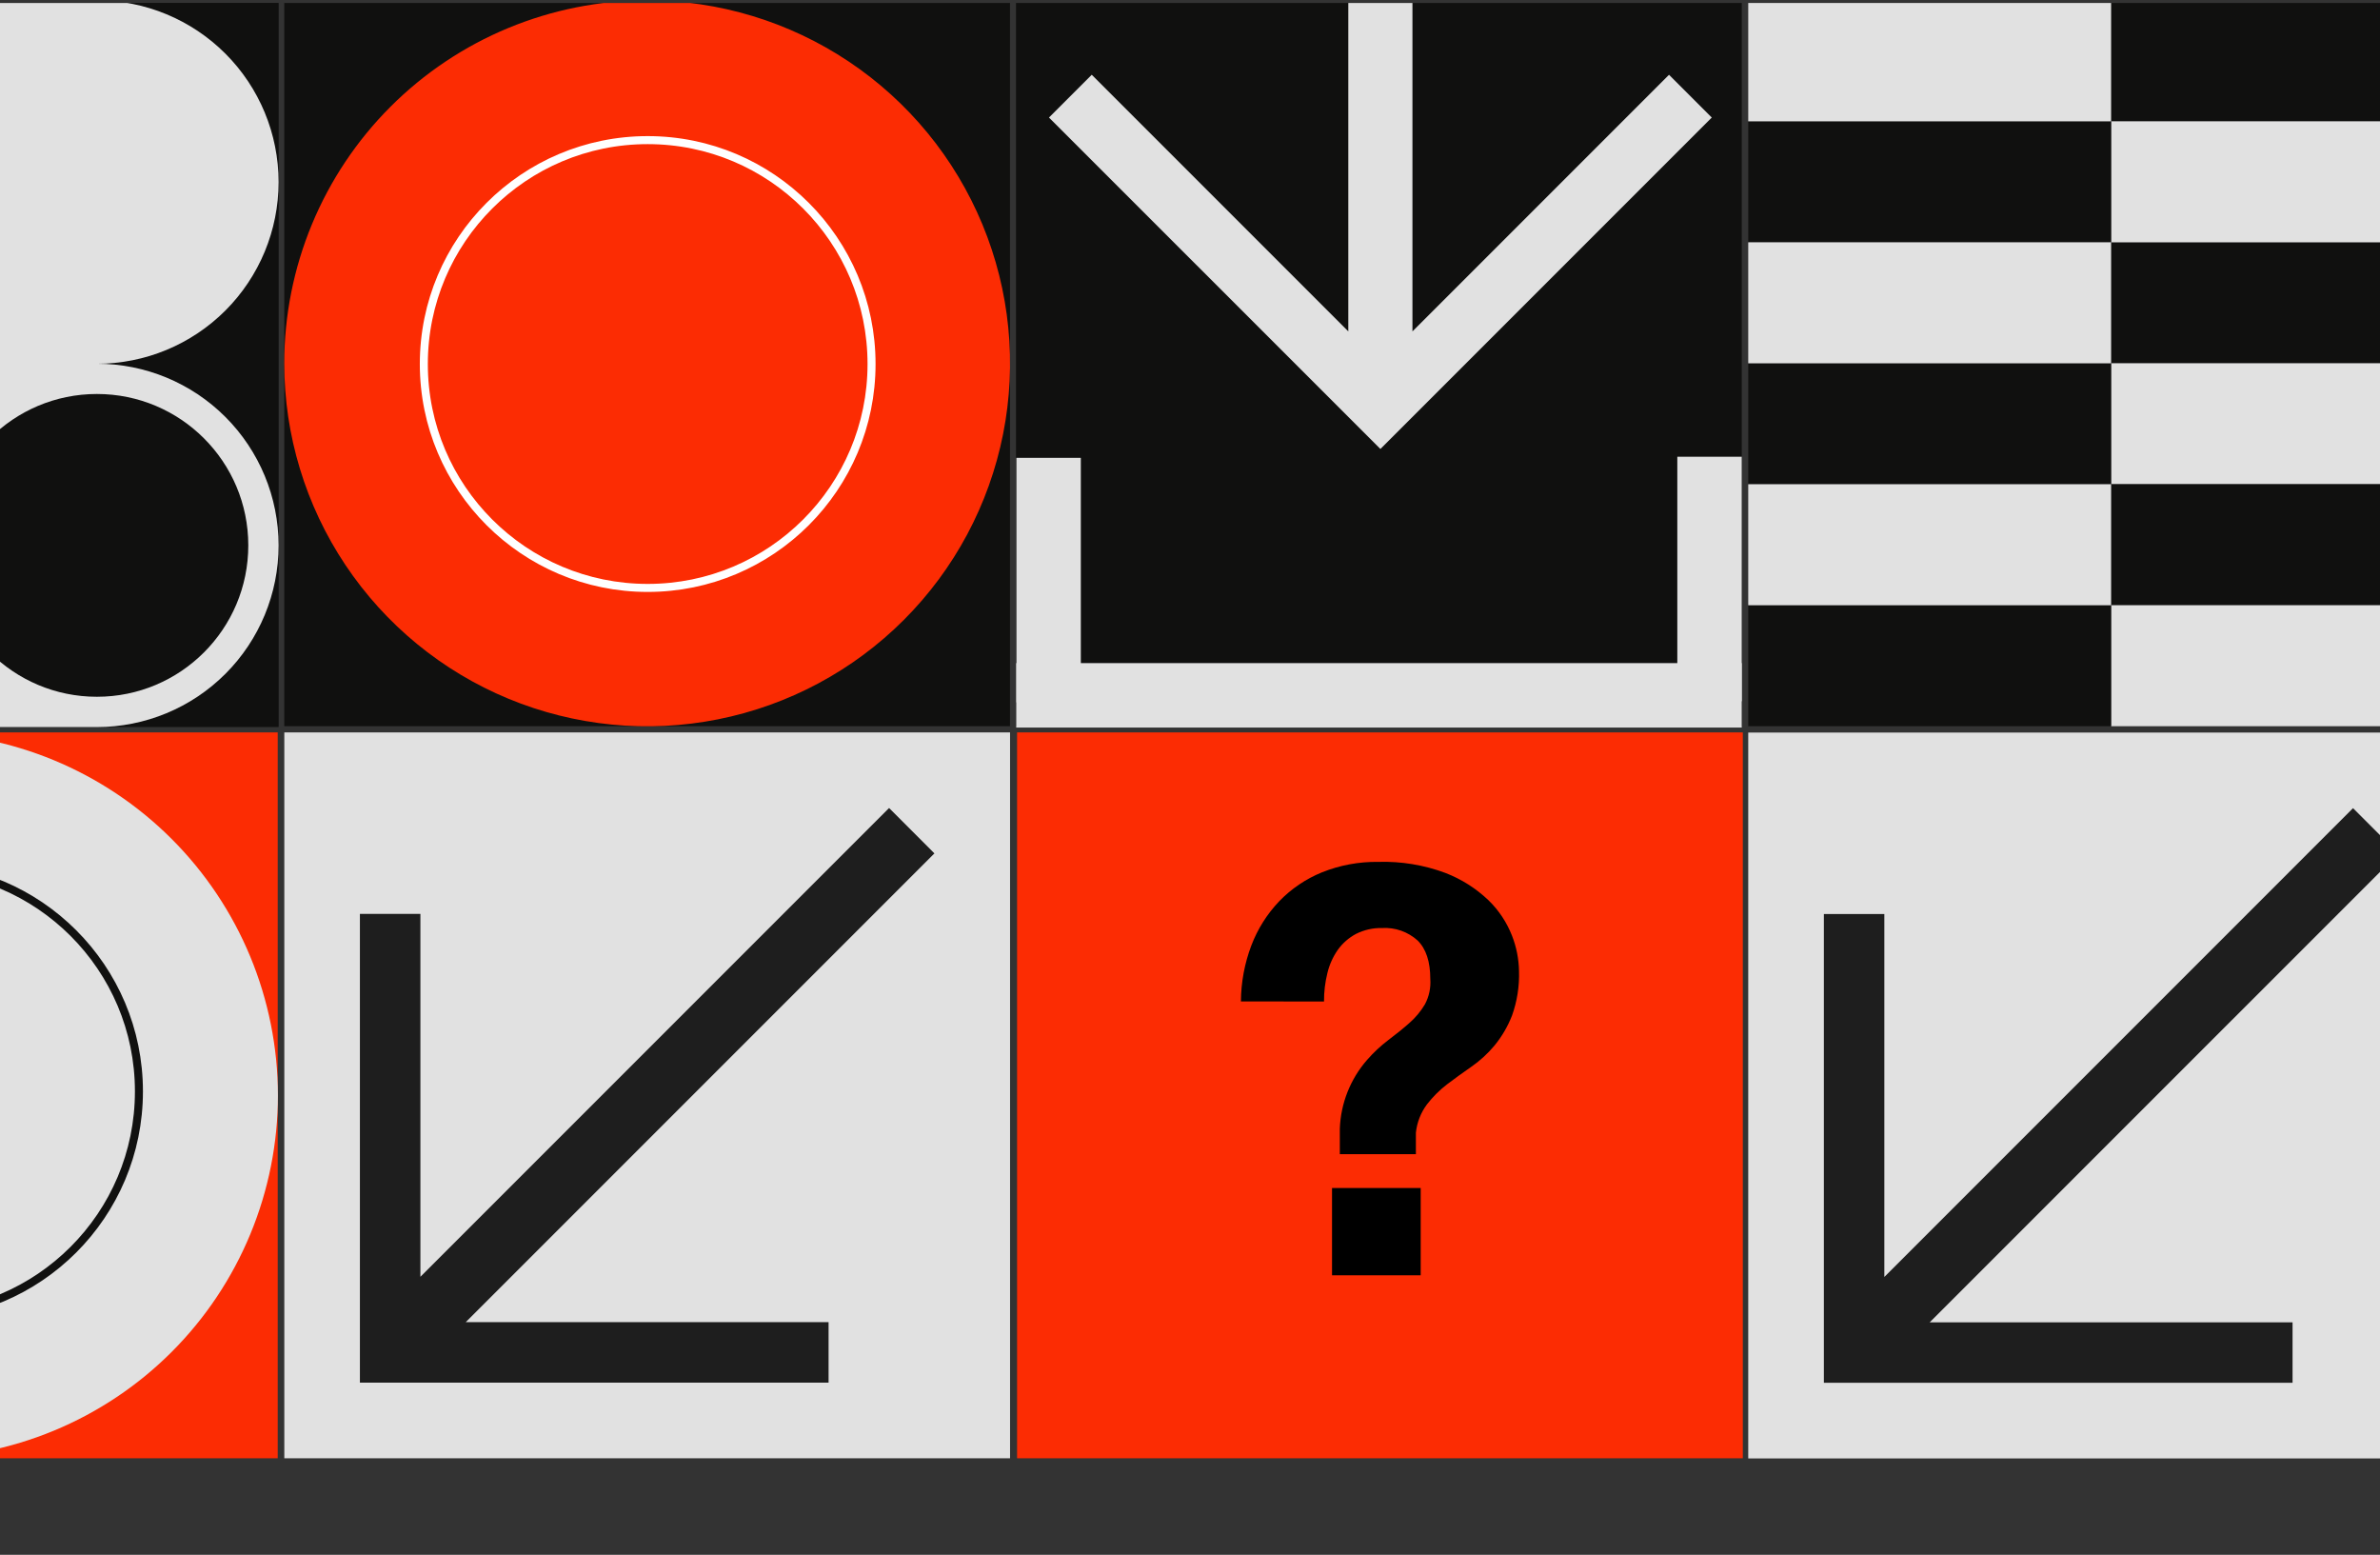 <?xml version="1.0" encoding="UTF-8"?> <svg xmlns="http://www.w3.org/2000/svg" width="320" height="209" viewBox="0 0 320 209" fill="none"><rect x="0" y="0" width="320" height="209" fill="#333333" stroke="none"/> <g clip-path="url(#clip0)"> <g clip-path="url(#clip1)"> <path d="M37.412 0.071H-60.166V97.643H37.412V0.071Z" fill="#10100F"></path> <path d="M135.798 0.045H38.221V97.617H135.798V0.045Z" fill="#10100F"></path> <path d="M38.221 48.854C38.223 58.503 41.087 67.934 46.45 75.956C51.813 83.978 59.434 90.229 68.35 93.92C77.266 97.611 87.076 98.575 96.539 96.691C106.003 94.807 114.696 90.159 121.518 83.335C128.341 76.511 132.986 67.818 134.868 58.354C136.75 48.89 135.783 39.081 132.089 30.167C128.396 21.253 122.142 13.633 114.119 8.273C106.095 2.913 96.662 0.052 87.013 0.052C80.604 0.051 74.258 1.312 68.337 3.765C62.416 6.217 57.036 9.812 52.505 14.344C47.974 18.876 44.38 24.257 41.929 30.178C39.478 36.099 38.218 42.445 38.221 48.854Z" fill="#FC2C03"></path> <path d="M234.328 98.451H136.75V196.023H234.328V98.451Z" fill="#FC2C03"></path> <path d="M166.846 134.614C166.863 132.044 167.337 129.497 168.248 127.092C169.086 124.89 170.353 122.876 171.977 121.167C173.606 119.473 175.574 118.141 177.752 117.256C180.155 116.295 182.725 115.818 185.314 115.855C188.384 115.762 191.443 116.265 194.323 117.335C196.485 118.166 198.461 119.418 200.137 121.017C201.516 122.358 202.591 123.978 203.292 125.769C203.887 127.284 204.207 128.893 204.237 130.521C204.303 132.564 203.982 134.601 203.292 136.524C202.722 137.983 201.926 139.342 200.932 140.553C200.027 141.639 198.979 142.597 197.817 143.401C196.676 144.19 195.6 144.972 194.557 145.761C193.546 146.538 192.639 147.443 191.859 148.453C191.032 149.563 190.518 150.876 190.372 152.253V155.147H180.144V151.725C180.266 148.319 181.555 145.058 183.795 142.489C184.662 141.492 185.63 140.588 186.683 139.79C187.693 139.034 188.638 138.271 189.492 137.515C190.318 136.795 191.025 135.948 191.585 135.006C192.146 133.957 192.397 132.77 192.308 131.583C192.308 129.256 191.735 127.529 190.594 126.414C189.953 125.836 189.203 125.39 188.389 125.104C187.574 124.818 186.71 124.696 185.848 124.746C184.621 124.714 183.405 124.988 182.309 125.541C181.345 126.055 180.513 126.785 179.877 127.673C179.218 128.614 178.743 129.671 178.476 130.788C178.163 132.042 178.009 133.329 178.019 134.621L166.846 134.614ZM191.018 159.697V171.43H179.095V159.697H191.018Z" fill="black"></path> <path d="M37.458 0.045H-60.237V97.734H37.458V0.045Z" fill="#10100F"></path> <path d="M-35.812 0.052H13.032C19.51 0.053 25.721 2.627 30.302 7.207C34.882 11.787 37.456 17.998 37.458 24.475C37.456 30.953 34.882 37.164 30.302 41.744C25.721 46.324 19.51 48.898 13.032 48.899H-35.812C-42.29 48.899 -48.503 46.326 -53.083 41.746C-57.664 37.165 -60.237 30.953 -60.237 24.475C-60.237 17.998 -57.664 11.786 -53.083 7.205C-48.503 2.625 -42.29 0.052 -35.812 0.052Z" fill="#E1E1E1"></path> <path d="M-35.812 48.893H13.032C19.509 48.893 25.721 51.465 30.301 56.044C34.882 60.623 37.456 66.834 37.458 73.31C37.458 79.788 34.884 86 30.304 90.58C25.723 95.161 19.51 97.734 13.032 97.734H-35.812C-39.02 97.735 -42.196 97.104 -45.16 95.877C-48.124 94.65 -50.817 92.85 -53.085 90.582C-55.353 88.314 -57.153 85.621 -58.38 82.658C-59.607 79.694 -60.238 76.518 -60.237 73.31C-60.237 70.103 -59.605 66.927 -58.378 63.965C-57.15 61.002 -55.351 58.31 -53.083 56.042C-50.815 53.775 -48.122 51.976 -45.159 50.749C-42.195 49.523 -39.019 48.892 -35.812 48.893Z" fill="#E1E1E1"></path> <path d="M13.032 93.66C24.272 93.66 33.384 84.549 33.384 73.31C33.384 62.071 24.272 52.96 13.032 52.96C1.793 52.96 -7.319 62.071 -7.319 73.31C-7.319 84.549 1.793 93.66 13.032 93.66Z" fill="#10100F"></path> <path d="M234.184 0.045H136.606V97.617H234.184V0.045Z" fill="#10100F"></path> <path d="M141.039 15.8L146.789 10.05L181.285 44.545V0.045H189.909V44.545L224.406 10.05L230.156 15.8L185.601 60.352L141.039 15.8Z" fill="#E1E1E1"></path> <path d="M234.184 97.799V89.136H136.633V97.799H234.184Z" fill="#E1E1E1"></path> <path d="M145.322 61.545H136.659V94.41H145.322V61.545Z" fill="#E1E1E1"></path> <path d="M234.184 61.395H225.521V94.26H234.184V61.395Z" fill="#E1E1E1"></path> <path d="M332.629 0.045H283.843V16.308H332.629V0.045Z" fill="#10100F"></path> <path d="M332.629 32.571H283.843V48.834H332.629V32.571Z" fill="#10100F"></path> <path d="M332.629 16.308H283.843V32.571H332.629V16.308Z" fill="#E1E1E1"></path> <path d="M332.629 48.828H283.843V65.091H332.629V48.828Z" fill="#E1E1E1"></path> <path d="M283.843 48.828H235.058V65.091H283.843V48.828Z" fill="#10100F"></path> <path d="M283.843 16.308H235.058V32.571H283.843V16.308Z" fill="#10100F"></path> <path d="M283.843 32.571H235.058V48.834H283.843V32.571Z" fill="#E1E1E1"></path> <path d="M332.629 65.091H283.843V81.354H332.629V65.091Z" fill="#10100F"></path> <path d="M332.629 81.354H283.843V97.617H332.629V81.354Z" fill="#E1E1E1"></path> <path d="M283.843 81.354H235.058V97.617H283.843V81.354Z" fill="#10100F"></path> <path d="M283.843 65.091H235.058V81.354H283.843V65.091Z" fill="#E1E1E1"></path> <path d="M283.843 0.045H235.058V16.308H283.843V0.045Z" fill="#E1E1E1"></path> <path d="M332.635 98.471H235.058V196.043H332.635V98.471Z" fill="#E1E1E1"></path> <path d="M245.227 122.862H253.355V171.651L316.371 108.633L322.473 114.734L259.457 177.746H308.242V185.874H245.227V122.862Z" fill="#1E1E1E"></path> <path d="M135.805 98.451H38.227V196.023H135.805V98.451Z" fill="#E1E1E1"></path> <path d="M48.39 122.843H56.525V171.625L119.541 108.613L125.636 114.714L62.62 177.726H111.405V185.855H48.39V122.843Z" fill="#1E1E1E"></path> <path d="M117.183 48.932C117.183 65.554 103.707 79.029 87.084 79.029C70.461 79.029 56.985 65.554 56.985 48.932C56.985 32.31 70.461 18.835 87.084 18.835C103.707 18.835 117.183 32.31 117.183 48.932Z" stroke="white" stroke-width="1.078"></path> <path d="M37.34 98.451H-60.237V196.023H37.34V98.451Z" fill="#FC2C03"></path> <path d="M-60.211 147.234C-60.211 160.172 -55.072 172.581 -45.923 181.731C-36.774 190.88 -24.365 196.021 -11.426 196.023C-5.018 196.023 1.327 194.761 7.246 192.309C13.166 189.857 18.545 186.264 23.076 181.733C27.606 177.203 31.2 171.824 33.652 165.905C36.104 159.985 37.367 153.641 37.367 147.234C37.358 134.295 32.21 121.89 23.055 112.747C13.9 103.603 1.488 98.47 -11.452 98.477C-24.381 98.484 -36.779 103.623 -45.922 112.765C-55.065 121.908 -60.204 134.305 -60.211 147.234Z" fill="#E1E1E1"></path> <path d="M18.68 146.706C18.68 163.328 5.204 176.803 -11.419 176.803C-28.042 176.803 -41.518 163.328 -41.518 146.706C-41.518 130.084 -28.042 116.609 -11.419 116.609C5.204 116.609 18.68 130.084 18.68 146.706Z" stroke="#111110" stroke-width="1.078"></path> </g> </g> <defs> <clipPath id="clip0"> <rect width="780.506" height="207.967" fill="white" transform="translate(-257.526 0.404)"></rect> </clipPath> <clipPath id="clip1"> <rect width="783.02" height="196.473" fill="white" transform="translate(-256.449 0.045)"></rect> </clipPath> </defs> </svg> 
